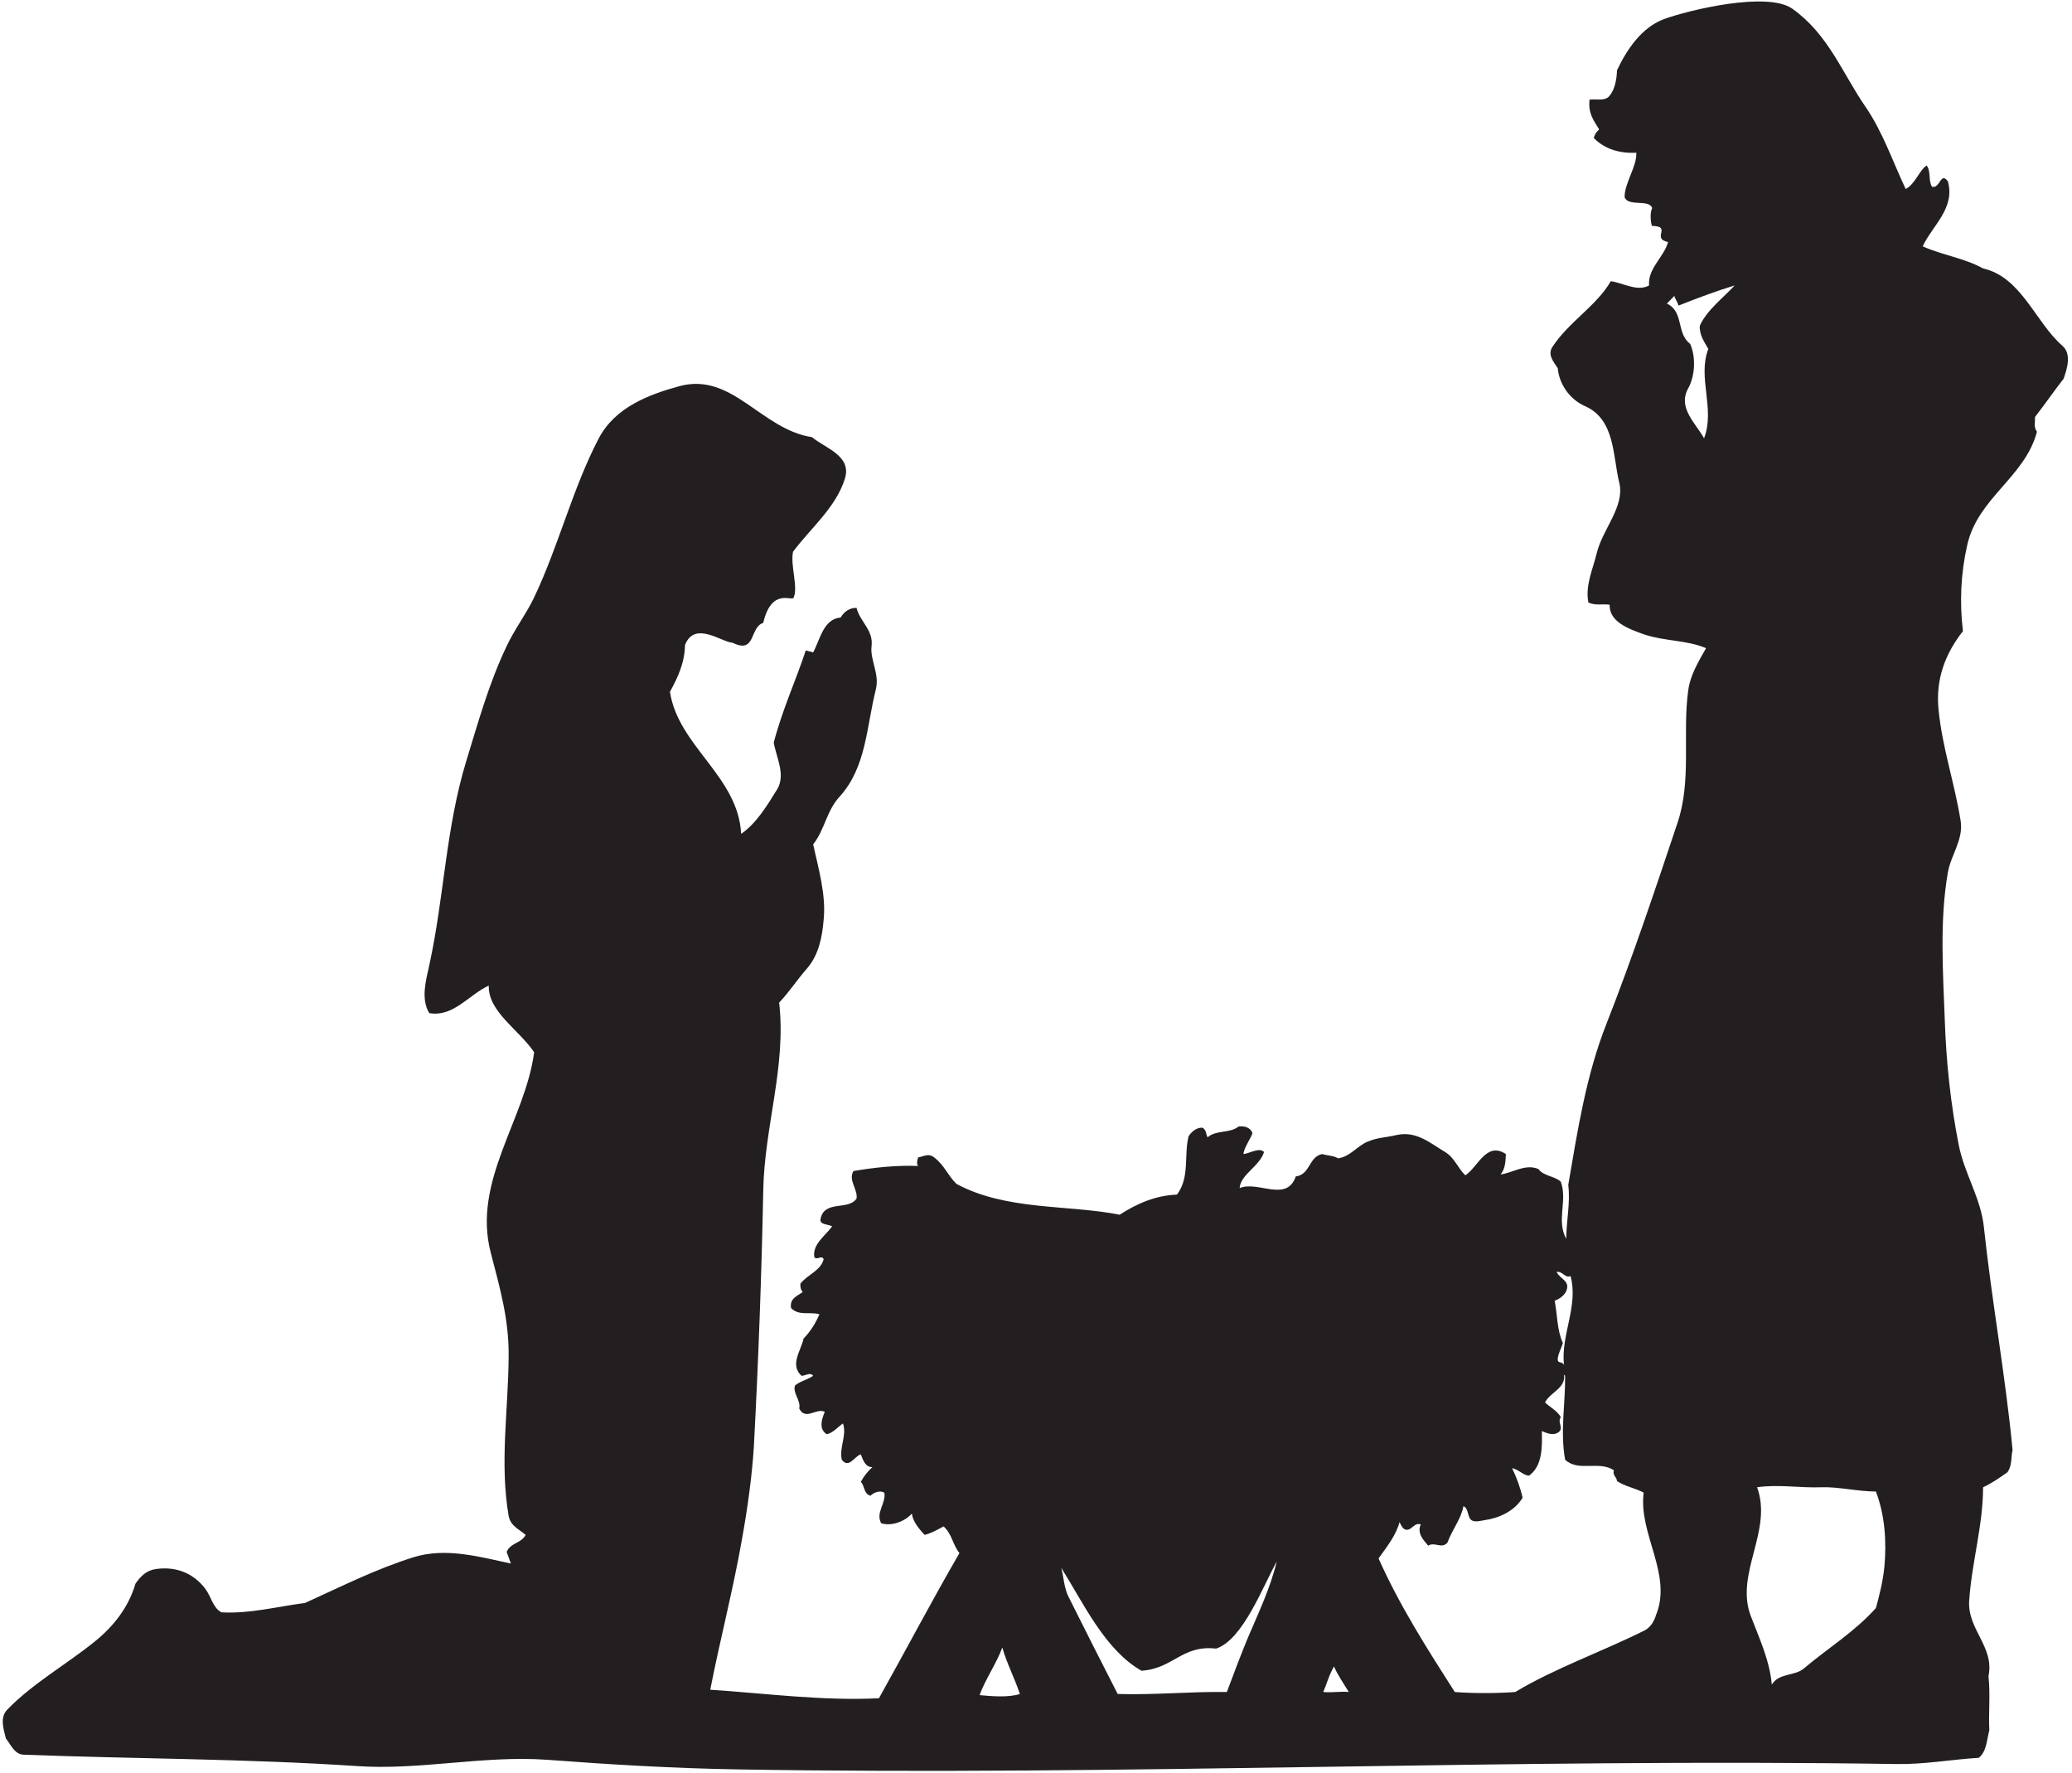 <?xml version="1.0" encoding="UTF-8" standalone="no"?>
<svg
   xmlns:dc="http://purl.org/dc/elements/1.1/"
   xmlns:cc="http://creativecommons.org/ns#"
   xmlns:rdf="http://www.w3.org/1999/02/22-rdf-syntax-ns#"
   xmlns:svg="http://www.w3.org/2000/svg"
   xmlns="http://www.w3.org/2000/svg"
   viewBox="0 0 701.333 600"
   height="600"
   width="701.333"
   xml:space="preserve"
   id="svg2"
   version="1.1"><defs
     id="defs6" /><g
     transform="matrix(1.333,0,0,-1.333,0,600)"
     id="g10"><g
       transform="scale(0.1)"
       id="g12"><path
         id="path14"
         style="fill:#231f20;fill-opacity:1;fill-rule:evenodd;stroke:none"
         d="m 4550.96,4479.12 c 91.44,-64.8 126.72,-162.72 185.04,-247.68 43.92,-63.36 69.84,-139.68 102.96,-210.24 25.2,13.68 33.84,46.8 53.28,59.76 11.52,-15.12 3.6,-38.16 13.68,-54 20.16,-5.76 21.6,39.6 40.32,13.68 18.72,-68.4 -38.88,-111.6 -64.08,-164.88 48.96,-22.32 105.12,-29.52 153.36,-56.16 97.92,-22.32 133.2,-137.52 201.6,-196.56 23.76,-20.88 11.52,-59.04 2.88,-83.52 -25.2,-32.4 -47.52,-64.8 -72.72,-97.2 0.72,-15.12 -3.6,-25.2 5.04,-37.44 -30.24,-115.2 -150.48,-167.76 -177.12,-288 -16.56,-72.72 -19.44,-146.16 -10.8,-218.16 -44.64,-56.88 -69.84,-121.68 -61.92,-199.44 9.36,-96.48 41.04,-187.2 56.16,-282.96 7.2,-46.8 -24.48,-85.68 -32.4,-129.6 -21.6,-122.4 -12.24,-257.76 -7.92,-376.56 3.6,-105.84 15.12,-213.84 35.28,-315.36 13.68,-72 56.88,-136.8 64.08,-210.24 20.16,-189.36 54.72,-375.12 72.72,-565.201 -4.32,-17.281 -0.72,-38.879 -12.96,-56.16 -19.44,-13.679 -39.6,-28.078 -61.92,-38.16 0,-96.48 -28.8,-190.801 -35.28,-288 -5.04,-72.719 64.8,-117.359 48.96,-191.519 5.04,-45.36 0,-92.161 2.16,-137.52 -6.48,-23.762 -6.48,-53.281 -26.64,-69.84 C 4954.88,33.84 4884.32,20.879 4814.48,22.32 3833.84,37.441 2853.92,-7.922 1874,8.641 1708.4,11.52 1551.44,20.879 1388.72,33.121 1227.44,44.641 1064.72,5.762 904.16,17.281 621.199,36 340.398,35.281 58.879,46.082 36.559,47.52 27.199,72 14.961,87.121 9.199,110.879 -0.879,139.68 17.84,159.84 82.641,226.801 168.32,275.039 238.879,331.922 c 50.402,40.316 87.84,89.277 105.121,148.316 14.398,20.883 29.52,34.563 54,37.442 49.68,6.48 93.602,-10.801 123.84,-51.121 14.398,-19.438 18.719,-47.52 40.32,-59.039 70.559,-4.321 144.719,15.121 212.399,23.761 90.722,41.039 178.562,85.68 275.041,115.918 82.08,25.922 169.92,0.723 247.68,-15.84 l -10.8,29.52 c 10.08,23.762 37.44,21.601 48.24,43.203 -16.56,14.398 -38.16,22.316 -43.2,48.238 -23.04,135.36 -0.72,270 0,403.92 1.44,95.04 -23.04,177.84 -45.36,264.24 -47.52,181.44 87.84,338.4 110.16,509.04 -38.16,56.88 -117.36,102.96 -115.2,169.2 -50.4,-23.04 -90,-80.64 -151.2,-69.84 -21.6,36 -8.64,82.08 0,120.96 38.16,174.24 41.76,348.48 94.32,519.84 30.24,98.64 57.6,197.28 102.24,290.88 20.16,43.2 49.68,81.36 69.84,123.84 62.64,131.76 97.2,275.76 164.16,403.92 41.76,79.2 128.16,111.6 205.2,132.48 133.92,36 207.36,-110.16 336.24,-129.6 33.12,-28.08 101.52,-46.8 83.52,-105.12 -22.32,-72.72 -86.4,-125.28 -131.76,-185.76 -7.2,-36 13.68,-90 1.44,-116.64 -3.6,-10.08 -56.16,26.64 -77.04,-64.08 -35.28,-10.8 -18,-79.92 -77.76,-50.4 -28.08,1.44 -96.48,56.88 -120.96,-5.76 -0.72,-44.64 -18,-82.08 -38.16,-118.8 20.88,-138.24 173.52,-214.56 180.72,-360.72 39.6,27.36 66.24,72.72 91.44,113.04 22.32,37.44 -2.16,80.64 -8.64,118.8 21.6,82.8 56.88,159.84 81.36,234 l 18.72,-5.04 c 17.28,31.68 25.92,84.96 69.84,88.56 8.64,15.12 23.76,25.2 40.32,24.48 8.64,-35.28 43.2,-56.16 38.16,-97.2 -4.32,-35.28 20.88,-69.84 10.8,-110.16 -23.76,-93.6 -23.76,-197.28 -92.16,-272.16 -33.12,-36 -37.44,-83.52 -66.96,-120.96 13.68,-62.64 33.12,-128.16 26.64,-191.52 -3.6,-44.64 -12.96,-90 -42.48,-123.84 -25.92,-29.52 -43.92,-58.32 -70.56,-86.4 18.72,-160.56 -37.44,-315.36 -40.32,-476.64 -4.32,-216 -12.24,-432 -23.76,-648.72 -4.32,-74.16 -16.56,-161.281 -30.24,-236.879 -22.32,-127.441 -55.44,-254.16 -80.64,-382.32 142.56,-9.359 285.84,-28.801 428.4,-21.602 69.84,124.563 134.64,248.403 204.48,368.641 -17.28,20.879 -18.72,48.238 -40.32,67.68 -15.84,-8.641 -30.96,-17.282 -48.24,-21.598 -12.96,14.398 -29.52,32.398 -32.4,54 -18.72,-20.883 -52.56,-32.402 -77.76,-24.48 -15.12,26.636 12.96,51.117 7.92,77.757 -11.52,6.481 -26.64,0.719 -35.28,-7.918 -18,5.758 -13.68,24.481 -24.48,35.278 7.2,13.679 18.72,28.082 29.52,37.441 -18.72,-0.719 -24.48,20.16 -29.52,32.399 -15.84,-4.321 -30.24,-37.438 -48.24,-13.68 -7.2,30.961 13.68,62.641 2.88,92.16 -13.68,-9.359 -24.48,-23.758 -41.04,-27.359 -20.88,12.961 -12.96,38.16 -5.04,56.879 -21.6,10.8 -48.24,-23.039 -64.8,7.921 4.32,22.321 -17.28,38.879 -10.8,59.04 14.4,11.519 31.68,14.402 46.08,24.48 -7.2,10.08 -19.44,0 -29.52,0 -30.96,28.08 -0.72,64.8 5.04,94.32 18,18.72 30.96,39.6 40.32,61.92 -23.76,7.2 -51.84,-5.04 -72,15.84 -3.6,23.76 13.68,29.52 29.52,40.32 -5.04,6.48 -6.48,13.68 -5.76,21.6 18,23.04 51.84,33.12 59.04,61.92 -5.04,12.24 -17.28,-4.32 -23.76,5.76 -5.04,32.4 28.08,54 45.36,77.76 -10.08,5.76 -32.4,3.6 -29.52,18.72 9.36,48.96 71.28,20.88 91.44,51.84 3.6,23.76 -21.6,46.08 -7.92,69.84 54,9.36 111.6,15.12 164.16,12.96 -5.04,6.48 -1.44,15.12 0,21.6 15.84,2.88 25.92,11.52 41.04,0 26.64,-20.88 33.12,-43.92 56.16,-66.96 126,-68.4 285.12,-52.56 414.72,-78.48 43.2,28.08 90.72,48.96 145.44,51.12 33.12,43.92 17.28,98.64 29.52,148.32 7.92,11.52 20.16,22.32 35.28,21.6 10.08,-5.76 8.64,-16.56 12.96,-24.48 22.32,19.44 56.16,9.36 78.48,27.36 15.12,2.16 29.52,-2.16 35.28,-15.84 0,-8.64 -23.76,-41.04 -22.32,-54 14.4,1.44 41.04,18 51.84,5.04 -10.8,-36 -59.76,-56.88 -61.92,-91.44 46.08,19.44 119.52,-37.44 142.56,29.52 37.44,5.04 32.4,49.68 66.96,56.88 13.68,-4.32 28.8,-3.6 40.32,-10.8 30.24,3.6 48.96,31.68 75.6,42.48 25.92,10.8 46.08,10.08 72.72,16.56 50.4,11.52 86.4,-20.88 123.84,-43.2 24.48,-15.12 31.68,-40.32 51.12,-59.04 31.68,20.16 53.28,87.12 102.96,54 -0.72,-15.12 -0.72,-37.44 -13.68,-51.84 31.68,4.32 64.08,28.08 96.48,13.68 13.68,-18.72 41.76,-17.28 56.88,-32.4 17.28,-48.96 -12.24,-97.92 13.68,-144.72 0,45.36 10.8,91.44 5.04,136.8 23.76,138.96 45.36,278.64 97.2,409.68 66.24,168.48 124.56,343.44 180,509.04 36.72,108 12.24,226.8 27.36,336.24 5.04,39.6 25.92,73.44 45.36,108 -49.68,20.88 -104.4,17.28 -156.24,34.56 -41.04,14.4 -90,32.4 -88.56,75.6 -18,2.88 -36,-2.88 -54,5.76 -8.64,42.48 11.52,84.96 21.6,126.72 15.12,60.48 71.28,117.36 56.88,177.12 -16.56,66.24 -10.08,160.56 -86.4,194.4 -39.6,17.28 -66.24,56.16 -69.84,96.48 -10.08,15.84 -26.64,33.84 -13.68,54 41.76,64.08 112.32,104.4 148.32,167.04 31.68,-4.32 66.96,-27.36 97.2,-10.8 -3.6,43.2 37.44,71.28 48.24,110.16 -43.92,9.36 11.52,40.32 -41.04,41.04 -3.6,12.24 -5.04,33.84 0.72,45.36 -7.92,23.04 -59.04,2.88 -69.84,26.64 -2.16,33.84 31.68,79.2 29.52,113.76 -42.48,-2.16 -80.64,9.36 -108,37.44 2.16,7.92 5.76,15.12 13.68,21.6 -13.68,23.04 -28.08,39.6 -24.48,75.6 16.56,2.88 38.88,-5.04 51.12,10.08 14.4,18 18,44.64 18.72,64.8 25.92,54.72 63.36,108.72 118.8,129.6 62.64,23.04 262.8,71.28 326.16,26.64 z M 2589.68,200.16 c -28.08,-9.359 -72.72,-5.762 -102.24,-2.879 12.96,37.438 44.64,83.52 57.6,120.957 12.24,-42.476 30.24,-74.879 44.64,-118.078 z M 4404.8,3776.4 c -29.52,-31.68 -71.28,-63.36 -88.56,-102.24 -1.44,-23.76 11.52,-41.04 21.6,-59.04 -28.08,-72.72 18,-151.2 -10.8,-226.8 -21.6,38.88 -67.68,77.76 -40.32,126.72 17.28,30.96 20.16,79.2 5.04,113.04 -36,27.36 -15.12,81.36 -59.04,102.24 l 18.72,19.44 c 2.88,-9.36 7.92,-14.4 10.8,-24.48 47.52,18.72 95.04,36.72 142.56,51.12 z M 4625.84,725.039 c 42.48,1.441 91.44,-10.801 137.52,-10.801 23.04,-60.476 27.36,-127.437 21.6,-190.797 -3.6,-36 -12.24,-71.281 -21.6,-105.121 -54,-60.48 -121.68,-101.519 -182.88,-153.359 -23.76,-20.16 -63.36,-10.801 -81.36,-41.039 -5.76,62.637 -32.4,118.797 -54,175.68 -39.6,107.277 56.88,215.277 16.56,325.437 54.72,7.922 109.44,-2.16 164.16,0 z M 3974.24,1008 c 0.72,-70.559 -12.96,-141.84 0,-213.121 34.56,-31.68 84.96,-1.438 123.84,-26.641 -4.32,-12.238 7.2,-17.277 7.92,-27.359 19.44,-13.68 46.8,-18 67.68,-29.52 -13.68,-105.121 74.16,-208.078 30.96,-311.757 -3.6,-12.961 -12.96,-30.243 -28.8,-38.161 -108,-54 -227.52,-95.761 -328.32,-156.242 -49.68,-3.597 -107.28,-3.597 -153.36,0 -70.56,110.16 -140.4,219.602 -193.68,339.121 20.88,29.52 43.92,57.602 53.28,92.16 4.32,-7.921 10.8,-26.64 27.36,-16.558 7.92,5.039 15.12,15.117 26.64,10.797 -10.08,-21.598 5.76,-38.879 18.72,-54 16.56,10.801 34.56,-9.36 48.96,7.922 11.52,31.679 36.72,64.078 40.32,92.16 10.8,-2.879 10.8,-19.442 15.84,-29.52 7.2,-14.402 27.36,-7.199 38.16,-5.761 36,5.039 75.6,22.32 96.48,56.878 -5.76,25.922 -15.12,51.122 -26.64,74.883 15.84,-2.16 28.8,-18.722 43.2,-18.722 34.56,25.203 33.12,74.16 32.4,113.043 12.24,-5.043 29.52,-12.961 43.2,-2.161 12.96,10.797 -5.04,25.2 5.04,37.438 -9.36,16.562 -27.36,25.203 -40.32,37.441 12.96,25.918 53.28,36 48.24,70.56 z m 13.68,253.44 c 20.88,-76.32 -25.2,-149.76 -16.56,-226.8 -2.88,11.52 -17.28,2.88 -15.84,16.56 1.44,15.12 9.36,26.64 12.96,40.32 -15.12,32.4 -13.68,71.28 -20.88,107.28 11.52,3.6 24.48,12.96 29.52,24.48 10.8,25.92 -15.84,30.24 -24.48,48.24 14.4,3.6 22.32,-17.28 35.28,-10.08 z M 3424.88,205.199 c -22.32,2.16 -41.76,-2.16 -64.8,0 9.36,21.602 15.12,44.641 27.36,64.801 8.64,-20.879 24.48,-43.199 37.44,-64.801 z m -256.32,137.52 c -18.72,-45.36 -36,-91.438 -53.28,-137.52 -92.88,1.442 -185.04,-7.918 -277.2,-5.039 -41.76,81.36 -82.08,161.281 -123.84,244.801 -12.24,23.039 -12.96,50.398 -19.44,75.598 56.16,-89.278 110.88,-208.797 203.76,-261.36 80.64,5.039 102.96,66.242 189.36,56.16 68.4,22.321 119.52,159.84 154.08,221.039 -16.56,-67.679 -46.08,-129.597 -73.44,-193.679" /></g></g></svg>